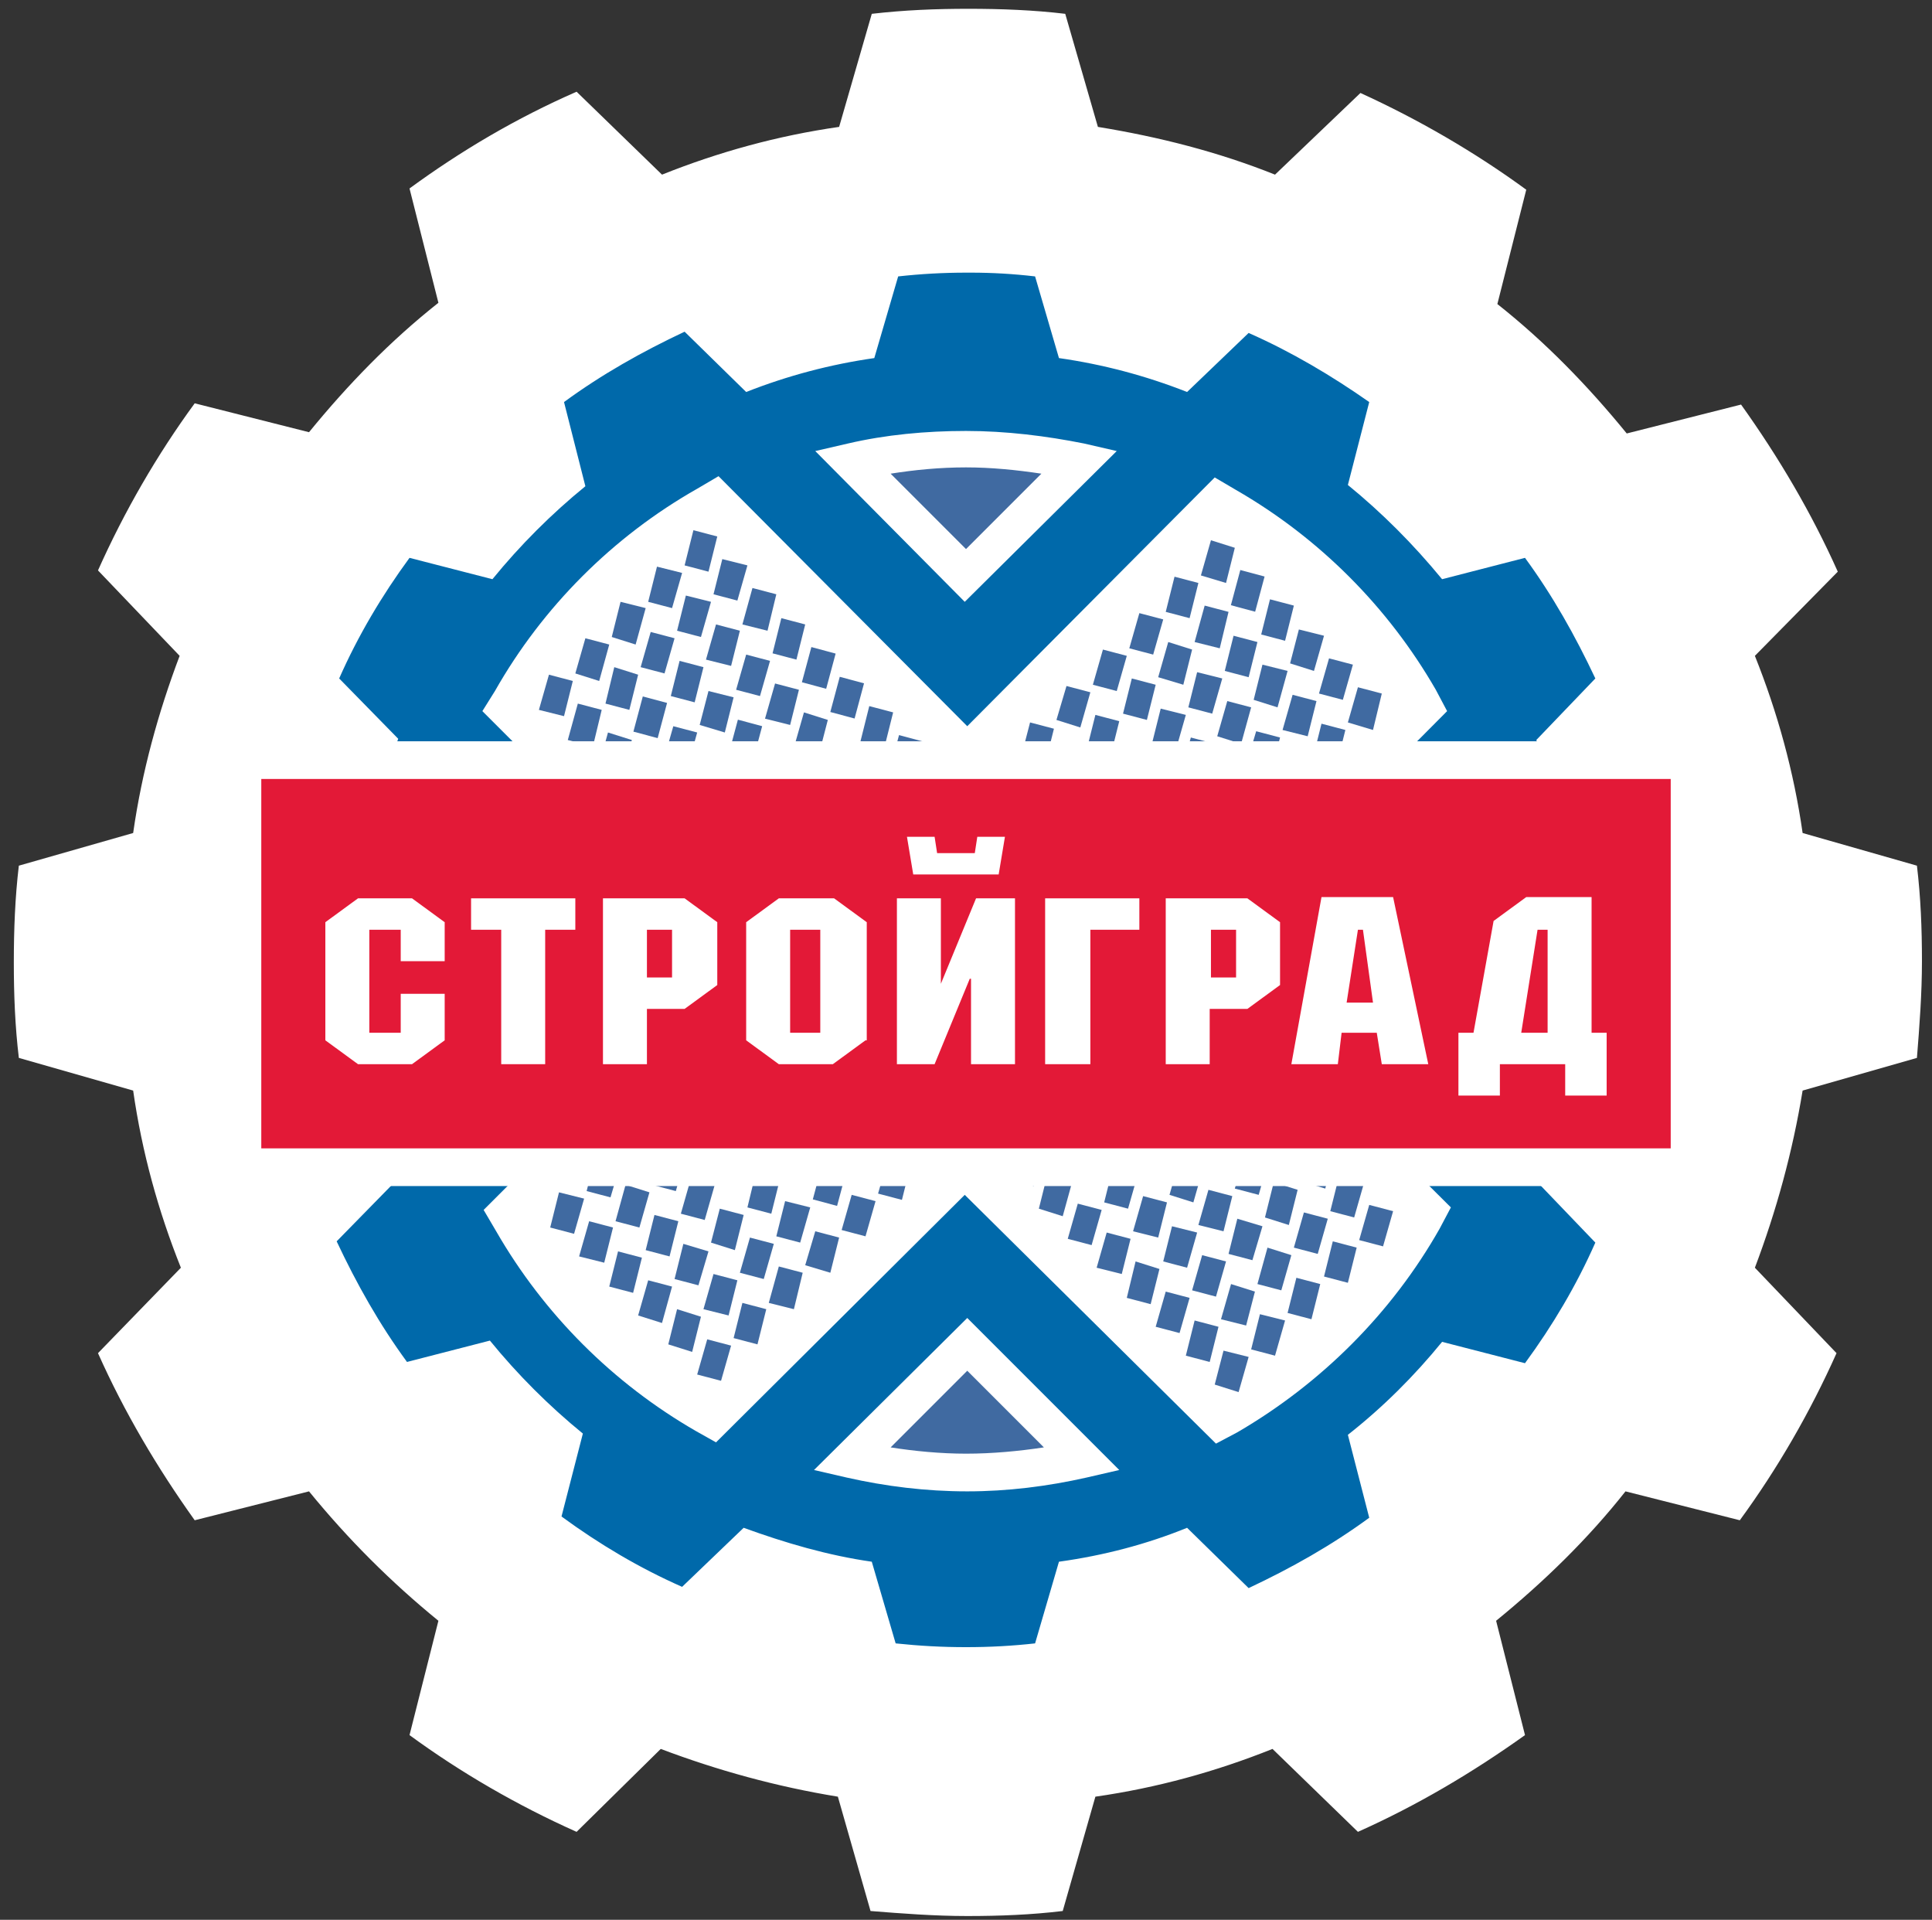 <?xml version="1.0" encoding="utf-8"?>
<!-- Generator: Adobe Illustrator 21.1.0, SVG Export Plug-In . SVG Version: 6.00 Build 0)  -->
<svg version="1.1" id="Режим_изоляции"
	 xmlns="http://www.w3.org/2000/svg" xmlns:xlink="http://www.w3.org/1999/xlink" x="0px" y="0px" viewBox="0 0 153.8 152.8"
	 style="enable-background:new 0 0 153.8 152.8;" xml:space="preserve">
<rect x="0" y="0" width="153.8" height="152.8" fill="#333333" stroke="none"/>
<style type="text/css">
	.st0{fill:#FFFFFF;}
	.st1{fill:#0069AA;}
	.st2{fill:#201600;}
	.st3{fill:#406AA1;}
	.st4{fill:#E31937;}
</style>
<path class="st0" d="M14.3,52.2c-1.7,4.5-3,9.2-3.7,14.1l-9.1,2.6c-0.3,2.5-0.4,5.1-0.4,7.7c0,2.6,0.1,5.1,0.4,7.6l9.1,2.6
	c0.7,4.9,2,9.6,3.8,14.1l-6.6,6.8c2.1,4.7,4.7,9.1,7.7,13.3l9.1-2.3c3.1,3.8,6.5,7.2,10.3,10.3l-2.3,9.1c4.1,3,8.6,5.6,13.3,7.7
	l6.7-6.6c4.5,1.7,9.2,3,14.1,3.8l2.6,9.1c2.5,0.2,5.1,0.4,7.7,0.4c2.6,0,5.1-0.1,7.6-0.4l2.6-9.1c4.9-0.7,9.6-2,14.1-3.8l6.8,6.6
	c4.7-2.1,9.1-4.7,13.3-7.7l-2.3-9.1c3.8-3.1,7.3-6.5,10.3-10.3l9.1,2.3c3-4.1,5.6-8.6,7.7-13.3l-6.5-6.8c1.7-4.5,3-9.2,3.8-14.1
	l9.1-2.6c0.2-2.5,0.4-5.1,0.4-7.7c0-2.6-0.1-5.1-0.4-7.6l-9.1-2.6c-0.7-4.9-2-9.6-3.8-14.1l6.6-6.7c-2.1-4.7-4.7-9.1-7.7-13.3
	l-9.1,2.3c-3.1-3.8-6.5-7.3-10.3-10.3l2.3-9.1c-4.1-3-8.6-5.6-13.2-7.7l-6.8,6.5c-4.5-1.8-9.2-3-14.1-3.8l-2.6-9
	c-2.5-0.3-5.1-0.4-7.7-0.4c-2.6,0-5.1,0.1-7.7,0.4l-2.6,9c-4.9,0.7-9.6,2-14.1,3.8l-6.8-6.6C41.1,9.4,36.7,12,32.6,15l2.3,9.1
	c-3.8,3-7.2,6.5-10.3,10.3l-9.1-2.3c-3,4.1-5.6,8.6-7.7,13.3L14.3,52.2z"/>
<g>
	<path class="st1" d="M76.9,133.1L76.9,133.1L76.9,133.1c-1.9,0-3.8-0.1-5.8-0.3l-1.3-0.1l-0.3-1.2l-1.5-5.4
		c-2.8-0.5-5.6-1.3-8.3-2.2l-4,3.9l-0.9,0.9l-1.2-0.5c-3.4-1.5-6.8-3.5-9.9-5.7l-1-0.7l0.3-1.2l1.4-5.5c-2.2-1.8-4.2-3.8-6-6
		l-5.4,1.4l-1.2,0.3l-0.7-1c-2.3-3.1-4.2-6.5-5.8-9.9l-0.5-1.2l0.9-0.9l3.9-4c-1-2.7-1.7-5.4-2.2-8.3l-5.4-1.5l-1.2-0.4l-0.1-1.3
		c-0.2-2-0.3-3.9-0.3-5.7c0-2,0.1-3.9,0.3-5.7l0.1-1.3l1.2-0.3l5.4-1.5c0.5-2.8,1.2-5.6,2.2-8.3l-3.9-4.1l-0.9-0.9l0.5-1.1
		c1.5-3.4,3.5-6.8,5.7-9.9l0.7-1l1.2,0.3l5.5,1.4c1.8-2.2,3.9-4.2,6-6l-1.4-5.5l-0.3-1.2l1-0.7c3.1-2.3,6.4-4.2,9.9-5.8l1.1-0.5
		l0.9,0.9l4,3.9c2.7-1,5.4-1.7,8.3-2.2l1.5-5.4l0.3-1.2l1.3-0.1c1.8-0.2,3.6-0.3,5.6-0.3h0.1h0.4c1.7,0,3.5,0.1,5.3,0.3l1.2,0.1
		l0.3,1.2l1.5,5.4c2.8,0.5,5.6,1.2,8.3,2.2l4.1-3.9l0.9-0.9l1.1,0.5c3.4,1.5,6.7,3.5,9.9,5.7l1,0.7l-0.3,1.2l-1.4,5.5
		c2.2,1.8,4.2,3.9,6.1,6.1l5.5-1.4l1.2-0.3l0.7,1c2.2,3.1,4.2,6.4,5.8,9.9l0.5,1.1l-0.9,0.9l-3.9,4c1,2.7,1.7,5.5,2.2,8.3l5.4,1.5
		l1.2,0.3l0.1,1.3c0.2,1.8,0.3,3.7,0.3,5.7c0,1.9-0.1,3.8-0.3,5.7l-0.1,1.3l-1.2,0.3l-5.4,1.5c-0.5,2.7-1.2,5.5-2.2,8.3l3.9,4
		l0.9,0.9l-0.5,1.1c-1.6,3.5-3.5,6.8-5.7,9.9l-0.7,1l-1.2-0.3l-5.5-1.4c-1.9,2.2-3.9,4.2-6.1,6l1.4,5.5l0.3,1.2l-1,0.7
		c-3.1,2.2-6.4,4.1-9.9,5.7l-1.2,0.5l-0.9-0.9l-4-3.9c-2.7,1-5.5,1.7-8.3,2.2l-1.5,5.4l-0.3,1.2l-1.3,0.1
		C80.8,133,78.9,133.1,76.9,133.1"/>
	<path class="st0" d="M77.3,21.7c1.7,0,3.4,0.1,5.1,0.3l1.9,6.5c3.5,0.5,6.9,1.4,10.2,2.7l4.9-4.7c3.4,1.5,6.6,3.4,9.6,5.5l-1.7,6.6
		c2.7,2.2,5.2,4.7,7.5,7.5l6.6-1.7c2.2,3,4,6.2,5.6,9.6l-4.7,4.9c1.3,3.2,2.2,6.7,2.7,10.2l6.5,1.9c0.2,1.8,0.3,3.7,0.3,5.5
		c0,1.9-0.1,3.7-0.3,5.5l-6.5,1.8c-0.5,3.6-1.5,7-2.7,10.2l4.7,4.9c-1.5,3.4-3.4,6.6-5.6,9.6l-6.6-1.7c-2.2,2.7-4.7,5.2-7.5,7.4
		l1.7,6.6c-3,2.2-6.2,4-9.6,5.6l-4.9-4.8c-3.2,1.3-6.6,2.2-10.2,2.7l-1.9,6.5c-1.8,0.2-3.6,0.3-5.5,0.3c-1.9,0-3.7-0.1-5.6-0.3
		l-1.9-6.5c-3.5-0.5-6.9-1.5-10.2-2.7l-4.9,4.7c-3.4-1.5-6.6-3.4-9.6-5.6l1.7-6.6c-2.7-2.2-5.2-4.7-7.4-7.4l-6.6,1.7
		c-2.2-3-4-6.2-5.6-9.6l4.8-4.9c-1.3-3.2-2.2-6.6-2.7-10.2L22.4,82c-0.2-1.8-0.3-3.7-0.3-5.5c0-1.9,0.1-3.7,0.3-5.6l6.6-1.9
		c0.5-3.5,1.5-6.9,2.7-10.2L27,54c1.5-3.4,3.4-6.6,5.6-9.6l6.6,1.7c2.2-2.7,4.7-5.2,7.4-7.4L44.9,32c3-2.2,6.2-4,9.6-5.6l4.9,4.8
		c3.3-1.3,6.7-2.2,10.2-2.7l1.9-6.5c1.8-0.2,3.6-0.3,5.4-0.3h0.1H77.3 M77.3,18h-0.4h-0.1c-2,0-3.9,0.1-5.8,0.3l-2.5,0.3L67.8,21
		l-1.2,4.3c-2.2,0.4-4.3,1-6.3,1.7l-3.2-3.1l-1.8-1.8l-2.3,1c-3.6,1.6-7,3.6-10.2,5.9l-2,1.5l0.6,2.4l1.1,4.4
		c-1.6,1.4-3.2,3-4.6,4.6l-4.4-1.1L31,40.2l-1.5,2c-2.4,3.3-4.3,6.7-5.9,10.2l-1,2.3l1.7,1.8l3.1,3.2c-0.7,2.1-1.3,4.2-1.7,6.3
		l-4.3,1.2L19,68l-0.3,2.5c-0.2,1.9-0.3,3.9-0.3,5.9c0,1.9,0.1,3.9,0.3,5.9l0.2,2.5l2.4,0.7l4.3,1.2c0.4,2.1,1,4.3,1.7,6.3l-3.1,3.2
		l-1.8,1.8l1,2.3c1.6,3.5,3.6,7,5.9,10.2l1.5,2.1l2.4-0.6l4.3-1.1c1.4,1.6,3,3.2,4.6,4.6l-1.1,4.4l-0.6,2.4l2,1.5
		c3.2,2.3,6.7,4.3,10.2,5.9l2.3,1l1.8-1.8l3.2-3.1c2.1,0.7,4.2,1.3,6.3,1.7l1.2,4.3l0.7,2.4l2.5,0.2c2,0.2,4,0.3,5.9,0.3h0h0
		c2,0,3.9-0.1,5.8-0.3l2.5-0.2L86,132l1.2-4.3c2.2-0.4,4.3-1,6.3-1.7l3.2,3.1l1.8,1.8l2.3-1.1c3.6-1.6,7-3.6,10.2-5.9l2.1-1.5
		l-0.6-2.5l-1.1-4.3c1.6-1.4,3.2-3,4.6-4.6l4.4,1.1l2.4,0.6l1.5-2c2.3-3.2,4.3-6.6,5.9-10.2l1-2.3l-1.8-1.8l-3.1-3.2
		c0.7-2.1,1.3-4.2,1.7-6.3l4.3-1.2l2.4-0.7l0.2-2.5c0.2-2,0.3-3.9,0.3-5.9c0-2.1-0.1-4-0.3-5.9l-0.3-2.5l-2.4-0.7l-4.3-1.2
		c-0.4-2.1-1-4.3-1.7-6.3l3.1-3.2l1.8-1.8l-1-2.3c-1.6-3.6-3.6-7.1-6-10.2l-1.5-2l-2.4,0.6l-4.3,1.1c-1.4-1.6-3-3.2-4.6-4.6l1.1-4.4
		l0.6-2.4l-2-1.5c-3.3-2.3-6.7-4.3-10.2-5.9l-2.3-1l-1.8,1.7L93.6,27c-2.1-0.7-4.2-1.3-6.3-1.7L86,21l-0.7-2.4l-2.5-0.3
		C80.9,18.1,79.1,18,77.3,18"/>
	<path class="st0" d="M112.2,56.2c-3.6-6.2-8.8-11.4-15-15L77,61.3L56.8,41.1c-6.3,3.6-11.6,8.8-15.2,15.2l20.3,20.2L41.6,96.7
		c3.6,6.2,8.8,11.4,15,15l20.3-20.2l20.3,20.3c6.3-3.6,11.6-8.9,15.2-15.2L92,76.3L112.2,56.2z"/>
	<path class="st0" d="M76.8,95.1L57,114.8l-1.6-0.9c-6.6-3.8-12.1-9.3-15.9-15.9l-1-1.7l19.8-19.8L38.4,56.6l1-1.6
		c3.8-6.7,9.4-12.3,16.1-16.1l1.7-1L77,57.8L96.7,38l1.7,1c6.6,3.8,12.1,9.3,15.9,15.9l-2.1,1.2l2.1-1.2l0.9,1.7L95.6,76.3
		l19.9,19.8l-0.9,1.7c-3.8,6.7-9.4,12.3-16.1,16.2l-1.7,0.9L76.8,95.1z M97.5,108.7c4.7-3,8.7-7,11.6-11.7L88.5,76.3L109,55.8
		c-2.9-4.6-6.9-8.5-11.5-11.5L77,64.8L56.4,44.2c-4.7,3-8.7,7-11.7,11.6l20.7,20.6L44.7,97.1c3,4.6,6.9,8.5,11.5,11.5L76.8,88
		L97.5,108.7z"/>
	<path class="st2" d="M116.6,67.3l-9.1,9.1l9.1,9.1c0.7-2.9,1-5.9,1-9.1S117.3,70.3,116.6,67.3"/>
	<path class="st2" d="M105.4,76.4l10.1-10.1l1.9-1.9l0.6,2.6c0.7,3.1,1.1,6.2,1.1,9.5c0,3.2-0.4,6.4-1.1,9.4l-0.6,2.7L105.4,76.4z
		 M109.6,76.4l6.1,6.1c0.3-2,0.4-4,0.4-6c0-2.1-0.2-4.1-0.5-6.1L109.6,76.4z M115.1,67.7l1.5-0.3L115.1,67.7z"/>
	<path class="st3" d="M86,36.8c-2.9-0.7-5.9-1-9.1-1c-3.1,0-6.1,0.4-9.1,1l9.1,9.1L86,36.8z"/>
	<path class="st0" d="M64.9,35.9l2.6-0.6c3-0.7,6.2-1,9.4-1c3.2,0,6.4,0.4,9.4,1L86,36.8l0.3-1.5l2.6,0.6l-12.1,12L64.9,35.9z
		 M76.9,43.7l6-6c-2-0.3-4-0.5-6-0.5c-2.1,0-4.1,0.2-6,0.5L76.9,43.7z"/>
	<path class="st2" d="M37.2,67.3c-0.7,2.9-1.1,6-1,9.2c0,3.1,0.4,6.2,1,9.1l9.1-9.1L37.2,67.3z"/>
	<path class="st2" d="M35.8,85.9c-0.7-3-1.1-6.2-0.9-8.8c-0.2-0.4-0.1-0.8-0.1-0.8c0-3.2,0.4-6.4,1.1-9.4l0.6-2.6l12.1,12.1
		L36.4,88.5L35.8,85.9z M37.7,76.5c0,2.1,0.2,4.1,0.5,6l6.1-6.1l-6.1-6.1c-0.3,2-0.5,4-0.5,6l-1.2,0L37.7,76.5z M36.2,68.3l1.1-1.1
		L36.2,68.3z"/>
	<path class="st3" d="M67.8,116.2c2.9,0.7,6,1,9.2,1c3.2,0,6.2-0.4,9.2-1.1L77,107L67.8,116.2z"/>
	<path class="st0" d="M67.4,117.6l-2.6-0.6L77,104.9L89.1,117l-2.6,0.6c-3.1,0.7-6.3,1.1-9.5,1.1C73.7,118.7,70.5,118.3,67.4,117.6
		 M76.9,115.7c2.1,0,4.2-0.2,6.2-0.5l-6.1-6.1l-6.1,6.1C72.8,115.5,74.9,115.7,76.9,115.7"/>
	<polygon class="st3" points="43.8,97.7 44.5,94.9 46.5,95.4 45.7,98.2 	"/>
	<polygon class="st3" points="46.7,94.8 47.4,92 49.4,92.6 48.6,95.3 	"/>
	<polygon class="st3" points="49.6,91.9 50.3,89.1 52.2,89.7 51.5,92.4 	"/>
	<polygon class="st3" points="52.4,89 53.2,86.3 55.1,86.8 54.4,89.5 	"/>
	<polygon class="st3" points="55.3,86.2 56.1,83.4 58,83.9 57.3,86.7 	"/>
	<polygon class="st3" points="58.2,83.3 58.9,80.5 60.9,81 60.1,83.8 	"/>
	<polygon class="st3" points="61.1,80.4 61.9,77.6 63.8,78.1 63,80.9 	"/>
	<polygon class="st3" points="78.4,63.1 79.1,60.3 81,60.8 80.3,63.6 	"/>
	<polygon class="st3" points="81.3,60.2 82,57.5 83.9,58 83.2,60.8 	"/>
	<polygon class="st3" points="84.1,57.3 84.9,54.6 86.8,55.1 86,57.9 	"/>
	<polygon class="st3" points="87,54.5 87.8,51.7 89.7,52.2 88.9,55 	"/>
	<polygon class="st3" points="89.9,51.6 90.7,48.8 92.6,49.3 91.8,52.1 	"/>
	<polygon class="st3" points="92.8,48.7 93.5,45.9 95.4,46.4 94.7,49.2 	"/>
	<polygon class="st3" points="95.6,45.8 96.4,43 98.3,43.6 97.6,46.4 	"/>
	<polygon class="st3" points="64,77.5 64.7,74.7 66.7,75.2 65.9,78 	"/>
	<polygon class="st3" points="66.8,74.6 67.6,71.8 69.5,72.4 68.8,75.1 	"/>
	<polygon class="st3" points="69.7,71.8 70.5,69 72.4,69.5 71.6,72.3 	"/>
	<polygon class="st3" points="72.6,68.9 73.4,66.1 75.3,66.6 74.5,69.4 	"/>
	<polygon class="st3" points="75.5,66 76.3,63.2 78.2,63.7 77.4,66.5 	"/>
	<polygon class="st3" points="46.1,100 46.9,97.2 48.8,97.7 48.1,100.5 	"/>
	<polygon class="st3" points="49,97.2 49.8,94.3 51.7,94.9 50.9,97.7 	"/>
	<polygon class="st3" points="51.9,94.3 52.7,91.5 54.6,92 53.8,94.8 	"/>
	<polygon class="st3" points="54.8,91.4 55.5,88.6 57.5,89.1 56.7,91.9 	"/>
	<polygon class="st3" points="57.7,88.5 58.4,85.7 60.3,86.2 59.6,89 	"/>
	<polygon class="st3" points="60.5,85.6 61.3,82.8 63.2,83.3 62.5,86.1 	"/>
	<polygon class="st3" points="63.4,82.7 64.2,80 66.1,80.5 65.3,83.3 	"/>
	<polygon class="st3" points="80.7,65.5 81.5,62.7 83.4,63.2 82.6,66 	"/>
	<polygon class="st3" points="83.6,62.6 84.3,59.8 86.3,60.3 85.5,63.1 	"/>
	<polygon class="st3" points="86.5,59.7 87.2,56.9 89.1,57.4 88.4,60.2 	"/>
	<polygon class="st3" points="89.4,56.8 90.1,54 92,54.5 91.3,57.3 	"/>
	<polygon class="st3" points="92.2,53.9 93,51.1 94.9,51.7 94.2,54.5 	"/>
	<polygon class="st3" points="95.1,51.1 95.9,48.2 97.8,48.7 97.1,51.6 	"/>
	<rect x="97.9" y="46" transform="matrix(0.259 -0.966 0.966 0.259 28.194 130.827)" class="st3" width="2.9" height="2"/>
	<polygon class="st3" points="66.3,79.9 67,77.1 69,77.6 68.2,80.4 	"/>
	<polygon class="st3" points="69.2,77 69.9,74.2 71.9,74.7 71.1,77.5 	"/>
	<polygon class="st3" points="72.1,74.1 72.8,71.3 74.7,71.8 74,74.6 	"/>
	<polygon class="st3" points="74.9,71.2 75.7,68.4 77.6,68.9 76.9,71.7 	"/>
	<polygon class="st3" points="77.8,68.3 78.6,65.6 80.5,66.1 79.8,68.9 	"/>
	<polygon class="st3" points="48.5,102.4 49.2,99.6 51.1,100.1 50.4,102.9 	"/>
	<polygon class="st3" points="51.4,99.5 52.1,96.7 54,97.2 53.3,100 	"/>
	<polygon class="st3" points="54.2,96.6 55,93.8 56.9,94.3 56.1,97.1 	"/>
	<polygon class="st3" points="57.1,93.8 57.9,90.9 59.8,91.4 59,94.3 	"/>
	<polygon class="st3" points="60,90.8 60.8,88 62.7,88.6 61.9,91.4 	"/>
	<polygon class="st3" points="62.9,88 63.6,85.2 65.5,85.7 64.8,88.5 	"/>
	<polygon class="st3" points="65.8,85.1 66.5,82.3 68.5,82.8 67.7,85.6 	"/>
	<polygon class="st3" points="83.1,67.8 83.8,65 85.7,65.5 85,68.3 	"/>
	<polygon class="st3" points="85.9,64.9 86.7,62.1 88.6,62.6 87.8,65.4 	"/>
	<polygon class="st3" points="88.8,62 89.6,59.2 91.5,59.7 90.7,62.6 	"/>
	<polygon class="st3" points="91.7,59.2 92.4,56.4 94.4,56.9 93.6,59.7 	"/>
	<polygon class="st3" points="94.6,56.3 95.3,53.5 97.3,54 96.5,56.8 	"/>
	<polygon class="st3" points="97.5,53.4 98.2,50.6 100.1,51.1 99.4,53.9 	"/>
	<polygon class="st3" points="100.4,50.5 101.1,47.7 103,48.2 102.3,51 	"/>
	<polygon class="st3" points="68.6,82.2 69.4,79.4 71.3,79.9 70.5,82.7 	"/>
	<polygon class="st3" points="71.5,79.3 72.3,76.5 74.2,77.1 73.4,79.9 	"/>
	<polygon class="st3" points="74.4,76.4 75.1,73.6 77.1,74.2 76.3,76.9 	"/>
	<polygon class="st3" points="77.3,73.6 78,70.8 80,71.3 79.2,74.1 	"/>
	<polygon class="st3" points="80.2,70.7 80.9,67.9 82.9,68.4 82.1,71.2 	"/>
	<polygon class="st3" points="50.8,104.7 51.6,101.9 53.5,102.4 52.7,105.3 	"/>
	<polygon class="st3" points="53.7,101.8 54.4,99 56.4,99.6 55.6,102.3 	"/>
	<polygon class="st3" points="56.6,98.9 57.3,96.2 59.2,96.7 58.5,99.5 	"/>
	<polygon class="st3" points="59.5,96.1 60.2,93.2 62.1,93.8 61.4,96.6 	"/>
	<polygon class="st3" points="62.3,93.2 63.1,90.4 65,90.9 64.3,93.7 	"/>
	<polygon class="st3" points="65.2,90.3 65.9,87.5 67.9,88 67.2,90.9 	"/>
	<polygon class="st3" points="68.1,87.4 68.8,84.6 70.8,85.1 70,87.9 	"/>
	<polygon class="st3" points="85.4,70.1 86.1,67.3 88.1,67.9 87.3,70.7 	"/>
	<polygon class="st3" points="88.3,67.3 89,64.5 90.9,65 90.2,67.8 	"/>
	<polygon class="st3" points="91.1,64.4 91.9,61.6 93.8,62.1 93.1,64.9 	"/>
	<polygon class="st3" points="94,61.5 94.8,58.7 96.7,59.2 96,62 	"/>
	<polygon class="st3" points="96.9,58.6 97.7,55.8 99.6,56.3 98.8,59.2 	"/>
	<polygon class="st3" points="99.8,55.7 100.5,52.9 102.5,53.4 101.7,56.3 	"/>
	<polygon class="st3" points="102.7,52.8 103.4,50.1 105.4,50.6 104.6,53.4 	"/>
	<polygon class="st3" points="71,84.5 71.7,81.7 73.7,82.2 72.9,85.1 	"/>
	<rect x="73.7" y="79.5" transform="matrix(0.252 -0.968 0.968 0.252 -21.651 133.042)" class="st3" width="2.9" height="2"/>
	<polygon class="st3" points="76.8,78.8 77.5,76 79.4,76.5 78.7,79.3 	"/>
	<polygon class="st3" points="79.6,75.9 80.3,73.1 82.3,73.6 81.5,76.4 	"/>
	<polygon class="st3" points="82.5,73 83.2,70.2 85.2,70.7 84.4,73.5 	"/>
	<polygon class="st3" points="53.2,107 53.9,104.2 55.8,104.8 55.1,107.6 	"/>
	<polygon class="st3" points="56,104.2 56.8,101.4 58.7,101.9 58,104.7 	"/>
	<polygon class="st3" points="58.9,101.3 59.7,98.5 61.6,99 60.8,101.8 	"/>
	<polygon class="st3" points="61.8,98.4 62.5,95.6 64.5,96.1 63.7,98.9 	"/>
	<rect x="64.6" y="93.4" transform="matrix(0.259 -0.966 0.966 0.259 -42.251 133.674)" class="st3" width="2.9" height="2"/>
	<polygon class="st3" points="67.6,92.7 68.3,89.8 70.2,90.4 69.5,93.2 	"/>
	<polygon class="st3" points="70.5,89.8 71.2,87 73.1,87.5 72.3,90.3 	"/>
	<polygon class="st3" points="87.7,72.5 88.5,69.7 90.4,70.2 89.6,73 	"/>
	<polygon class="st3" points="90.6,69.6 91.4,66.8 93.3,67.3 92.5,70.1 	"/>
	<polygon class="st3" points="93.5,66.7 94.2,63.9 96.2,64.4 95.4,67.2 	"/>
	<polygon class="st3" points="96.4,63.8 97.1,61 99,61.6 98.3,64.3 	"/>
	<polygon class="st3" points="99.2,60.9 100,58.2 101.9,58.7 101.2,61.5 	"/>
	<polygon class="st3" points="102.1,58.1 102.9,55.3 104.8,55.8 104.1,58.6 	"/>
	<polygon class="st3" points="105,55.2 105.8,52.4 107.7,52.9 106.9,55.7 	"/>
	<polygon class="st3" points="73.3,86.9 74.1,84.1 76,84.6 75.3,87.4 	"/>
	<polygon class="st3" points="76.2,84 76.9,81.2 78.9,81.7 78.1,84.5 	"/>
	<polygon class="st3" points="79.1,81.1 79.8,78.3 81.8,78.8 81,81.6 	"/>
	<polygon class="st3" points="82,78.3 82.7,75.4 84.7,76 83.9,78.8 	"/>
	<polygon class="st3" points="84.8,75.3 85.6,72.6 87.5,73.1 86.8,75.8 	"/>
	<polygon class="st3" points="78,91.6 78.8,88.7 80.7,89.3 79.9,92.1 	"/>
	<polygon class="st3" points="80.9,88.7 81.6,85.9 83.6,86.4 82.8,89.2 	"/>
	<polygon class="st3" points="83.8,85.8 84.5,83 86.4,83.5 85.7,86.3 	"/>
	<polygon class="st3" points="86.6,82.9 87.4,80.1 89.3,80.6 88.5,83.4 	"/>
	<polygon class="st3" points="89.5,80 90.3,77.2 92.2,77.8 91.5,80.6 	"/>
	<polygon class="st3" points="80.3,93.9 81.1,91.1 83,91.6 82.3,94.4 	"/>
	<polygon class="st3" points="83.2,91 84,88.2 85.9,88.7 85.2,91.5 	"/>
	<polygon class="st3" points="86.1,88.1 86.9,85.3 88.8,85.9 88,88.6 	"/>
	<polygon class="st3" points="89,85.2 89.7,82.5 91.6,83 90.9,85.8 	"/>
	<polygon class="st3" points="91.9,82.4 92.6,79.6 94.6,80.1 93.8,82.9 	"/>
	<polygon class="st3" points="82.7,96.2 83.4,93.4 85.4,93.9 84.6,96.8 	"/>
	<rect x="85.4" y="91.2" transform="matrix(0.262 -0.965 0.965 0.262 -24.877 151.878)" class="st3" width="2.9" height="2"/>
	<polygon class="st3" points="88.5,90.5 89.2,87.7 91.1,88.2 90.4,91 	"/>
	<polygon class="st3" points="91.3,87.6 92.1,84.8 94,85.3 93.3,88.1 	"/>
	<polygon class="st3" points="94.2,84.7 95,81.9 96.9,82.4 96.1,85.2 	"/>
	<polygon class="st3" points="85,98.6 85.8,95.8 87.7,96.3 86.9,99.1 	"/>
	<polygon class="st3" points="87.9,95.7 88.6,92.9 90.6,93.4 89.8,96.2 	"/>
	<polygon class="st3" points="90.8,92.8 91.5,90 93.4,90.5 92.7,93.3 	"/>
	<polygon class="st3" points="93.7,90 94.4,87.1 96.3,87.7 95.6,90.5 	"/>
	<polygon class="st3" points="96.5,87 97.3,84.3 99.2,84.8 98.4,87.5 	"/>
	<polygon class="st3" points="87.3,100.9 88.1,98.1 90,98.6 89.3,101.4 	"/>
	<polygon class="st3" points="90.2,98 91,95.2 92.9,95.7 92.2,98.5 	"/>
	<polygon class="st3" points="93.1,95.1 93.9,92.3 95.8,92.9 95,95.7 	"/>
	<polygon class="st3" points="96,92.3 96.7,89.5 98.7,90 97.9,92.8 	"/>
	<polygon class="st3" points="98.9,89.4 99.6,86.6 101.5,87.1 100.8,89.9 	"/>
	<polygon class="st3" points="89.7,103.3 90.4,100.4 92.3,101 91.6,103.8 	"/>
	<polygon class="st3" points="92.6,100.4 93.3,97.6 95.3,98.1 94.5,100.9 	"/>
	<polygon class="st3" points="95.4,97.5 96.2,94.7 98.1,95.2 97.4,98 	"/>
	<polygon class="st3" points="98.3,94.6 99.1,91.8 101,92.3 100.2,95.1 	"/>
	<polygon class="st3" points="101.2,91.7 102,88.9 103.9,89.4 103.1,92.2 	"/>
	<polygon class="st3" points="92,105.6 92.8,102.8 94.7,103.3 93.9,106.1 	"/>
	<polygon class="st3" points="94.9,102.7 95.7,99.9 97.6,100.4 96.8,103.2 	"/>
	<polygon class="st3" points="97.8,99.8 98.5,97 100.5,97.6 99.7,100.3 	"/>
	<polygon class="st3" points="100.7,96.9 101.4,94.1 103.3,94.7 102.6,97.5 	"/>
	<polygon class="st3" points="103.5,94 104.3,91.2 106.2,91.8 105.5,94.6 	"/>
	<polygon class="st3" points="94.4,107.9 95.1,105.1 97,105.6 96.3,108.4 	"/>
	<polygon class="st3" points="97.2,105 98,102.2 99.9,102.8 99.2,105.5 	"/>
	<polygon class="st3" points="100.1,102.2 100.9,99.3 102.8,99.9 102,102.7 	"/>
	<polygon class="st3" points="103,99.3 103.8,96.5 105.7,97 104.9,99.8 	"/>
	<polygon class="st3" points="105.9,96.4 106.6,93.6 108.6,94.1 107.8,96.9 	"/>
	<polygon class="st3" points="96.7,110.2 97.4,107.5 99.4,108 98.6,110.8 	"/>
	<polygon class="st3" points="99.6,107.4 100.3,104.6 102.3,105.1 101.5,107.9 	"/>
	<polygon class="st3" points="102.5,104.5 103.2,101.7 105.1,102.2 104.4,105 	"/>
	<polygon class="st3" points="105.4,101.6 106.1,98.8 108,99.3 107.3,102.1 	"/>
	<polygon class="st3" points="108.2,98.7 109,95.9 110.9,96.4 110.1,99.2 	"/>
	<polygon class="st3" points="49.9,63.5 50.7,60.7 52.6,61.2 51.9,64 	"/>
	<polygon class="st3" points="52.8,60.6 53.6,57.8 55.5,58.3 54.7,61.2 	"/>
	<polygon class="st3" points="55.7,57.7 56.4,55 58.4,55.5 57.7,58.3 	"/>
	<polygon class="st3" points="58.6,54.9 59.4,52.1 61.3,52.6 60.5,55.4 	"/>
	<polygon class="st3" points="61.5,52 62.2,49.2 64.1,49.7 63.4,52.5 	"/>
	<polygon class="st3" points="52.3,65.8 53,63.1 54.9,63.6 54.2,66.4 	"/>
	<polygon class="st3" points="55.2,62.9 55.9,60.2 57.8,60.7 57.1,63.5 	"/>
	<rect x="57.9" y="57.9" transform="matrix(0.259 -0.966 0.966 0.259 -12.938 101.016)" class="st3" width="2.9" height="2"/>
	<polygon class="st3" points="60.9,57.2 61.7,54.4 63.6,54.9 62.9,57.7 	"/>
	<rect x="63.7" y="52.2" transform="matrix(0.26 -0.966 0.966 0.26 -3.151 102.264)" class="st3" width="2.9" height="2"/>
	<polygon class="st3" points="54.6,68.2 55.4,65.4 57.3,65.9 56.5,68.7 	"/>
	<polygon class="st3" points="57.5,65.3 58.2,62.5 60.2,63 59.4,65.8 	"/>
	<polygon class="st3" points="60.4,62.4 61.1,59.6 63.1,60.1 62.3,63 	"/>
	<polygon class="st3" points="63.2,59.5 64,56.7 65.9,57.3 65.2,60 	"/>
	<rect x="66" y="54.5" transform="matrix(0.259 -0.966 0.966 0.259 -3.642 106.31)" class="st3" width="2.9" height="2"/>
	<polygon class="st3" points="57,70.5 57.7,67.7 59.6,68.2 58.9,71 	"/>
	<polygon class="st3" points="59.8,67.6 60.6,64.8 62.5,65.3 61.8,68.2 	"/>
	<polygon class="st3" points="62.7,64.7 63.5,62 65.4,62.5 64.6,65.3 	"/>
	<polygon class="st3" points="65.6,61.9 66.4,59.1 68.3,59.6 67.5,62.4 	"/>
	<polygon class="st3" points="68.5,59 69.2,56.2 71.1,56.7 70.4,59.5 	"/>
	<polygon class="st3" points="59.3,72.9 60,70 62,70.6 61.2,73.4 	"/>
	<polygon class="st3" points="62.2,69.9 62.9,67.2 64.9,67.7 64.1,70.5 	"/>
	<polygon class="st3" points="65,67.1 65.8,64.3 67.7,64.8 66.9,67.6 	"/>
	<polygon class="st3" points="67.9,64.2 68.7,61.4 70.6,61.9 69.9,64.7 	"/>
	<rect x="70.7" y="59.2" transform="matrix(0.259 -0.966 0.966 0.259 -4.681 114.272)" class="st3" width="2.9" height="2"/>
	<polygon class="st3" points="61.6,75.2 62.4,72.4 64.3,72.9 63.5,75.7 	"/>
	<polygon class="st3" points="64.5,72.3 65.3,69.5 67.2,70 66.4,72.8 	"/>
	<polygon class="st3" points="67.4,69.4 68.1,66.6 70.1,67.2 69.3,69.9 	"/>
	<polygon class="st3" points="70.3,66.5 71,63.8 73,64.3 72.2,67 	"/>
	<polygon class="st3" points="73.2,63.6 73.9,60.9 75.8,61.4 75.1,64.2 	"/>
	<polygon class="st3" points="42.9,56.5 43.7,53.7 45.6,54.2 44.9,57 	"/>
	<polygon class="st3" points="45.8,53.6 46.6,50.8 48.5,51.3 47.7,54.2 	"/>
	<polygon class="st3" points="48.7,50.7 49.4,47.9 51.4,48.4 50.6,51.3 	"/>
	<polygon class="st3" points="51.6,47.9 52.3,45.1 54.3,45.6 53.5,48.4 	"/>
	<polygon class="st3" points="54.5,45 55.2,42.2 57.1,42.7 56.4,45.5 	"/>
	<polygon class="st3" points="45.2,58.9 46,56 47.9,56.5 47.2,59.4 	"/>
	<polygon class="st3" points="48.2,56 48.9,53.1 50.8,53.7 50.1,56.5 	"/>
	<polygon class="st3" points="51,53.1 51.8,50.3 53.7,50.8 52.9,53.6 	"/>
	<polygon class="st3" points="53.9,50.2 54.6,47.4 56.6,47.9 55.8,50.7 	"/>
	<polygon class="st3" points="56.8,47.3 57.5,44.5 59.5,45 58.7,47.8 	"/>
	<polygon class="st3" points="47.6,61.2 48.4,58.3 50.3,58.9 49.5,61.7 	"/>
	<rect x="50.4" y="56.1" transform="matrix(0.258 -0.966 0.966 0.258 -16.773 92.445)" class="st3" width="2.9" height="2"/>
	<polygon class="st3" points="53.4,55.4 54.1,52.6 56,53.1 55.3,55.9 	"/>
	<polygon class="st3" points="56.2,52.5 57,49.7 58.9,50.2 58.2,53 	"/>
	<polygon class="st3" points="59.1,49.7 59.9,46.8 61.8,47.3 61.1,50.2 	"/>
	<polygon class="st3" points="55.5,109.4 56.3,106.6 58.2,107.1 57.4,109.9 	"/>
	<polygon class="st3" points="58.4,106.5 59.1,103.7 61,104.2 60.3,107 	"/>
	<polygon class="st3" points="61.2,103.7 62,100.8 63.9,101.3 63.2,104.2 	"/>
	<polygon class="st3" points="64.1,100.7 64.9,98 66.8,98.5 66.1,101.3 	"/>
	<polygon class="st3" points="67,97.9 67.8,95.1 69.7,95.6 68.9,98.4 	"/>
	<polygon class="st3" points="69.9,95 70.7,92.2 72.5,92.7 71.8,95.5 	"/>
	<polygon class="st3" points="72.8,92.1 73.5,89.3 75.4,89.8 74.7,92.6 	"/>
	<polygon class="st3" points="75.7,89.2 76.4,86.4 78.3,87 77.6,89.8 	"/>
	<polygon class="st3" points="78.6,86.3 79.3,83.5 81.2,84.1 80.5,86.8 	"/>
	<polygon class="st3" points="81.4,83.4 82.2,80.7 84.1,81.2 83.4,84 	"/>
	<polygon class="st3" points="84.3,80.6 85.1,77.8 87,78.3 86.2,81.1 	"/>
	<polygon class="st3" points="87.2,77.7 87.9,74.9 89.9,75.4 89.1,78.2 	"/>
	<polygon class="st3" points="90.1,74.8 90.8,72 92.7,72.5 92,75.4 	"/>
	<polygon class="st3" points="93,71.9 93.7,69.1 95.6,69.7 94.9,72.4 	"/>
	<polygon class="st3" points="95.8,69.1 96.6,66.2 98.5,66.8 97.8,69.6 	"/>
	<polygon class="st3" points="98.7,66.2 99.5,63.4 101.4,63.9 100.6,66.7 	"/>
	<polygon class="st3" points="101.6,63.3 102.3,60.5 104.2,61 103.5,63.8 	"/>
	<polygon class="st3" points="104.5,60.4 105.2,57.6 107.1,58.1 106.4,60.9 	"/>
	<polygon class="st3" points="107.3,57.5 108.1,54.7 110,55.2 109.3,58.1 	"/>
	<rect x="19.3" y="60.5" class="st4" width="115.2" height="32.4"/>
	<path class="st0" d="M17.8,94.4V59H136v33.9v1.5H17.8z M134.5,92.9v-1.5V92.9z M20.8,91.4H133l0-29.4H20.8V91.4z"/>
	<polygon class="st0" points="35.4,76.5 31.9,76.5 31.9,74 29.4,74 29.4,82.2 31.9,82.2 31.9,79.1 35.4,79.1 35.4,82.8 32.8,84.7 
		28.5,84.7 25.9,82.8 25.9,73.4 28.5,71.5 32.8,71.5 35.4,73.4 	"/>
	<polygon class="st0" points="45.8,74 43.4,74 43.4,84.7 39.9,84.7 39.9,74 37.5,74 37.5,71.5 45.8,71.5 	"/>
	<path class="st0" d="M57.1,78.4l-2.6,1.9h-3v4.4H48V71.5h6.5l2.6,1.9V78.4z M51.5,77.8h2V74h-2V77.8z"/>
	<path class="st0" d="M68.9,82.8l-2.6,1.9H62l-2.6-1.9v-9.4l2.6-1.9h4.4l2.6,1.9V82.8z M62.9,82.2h2.4V74h-2.4V82.2z"/>
	<polygon class="st0" points="86.8,84.7 83.2,84.7 83.2,71.5 90.7,71.5 90.7,74 86.8,74 	"/>
	<path class="st0" d="M101.9,78.4l-2.6,1.9h-3v4.4h-3.5V71.5h6.5l2.6,1.9V78.4z M96.4,77.8h2V74h-2V77.8z"/>
	<path class="st0" d="M113.7,84.7h-3.7l-0.4-2.5h-2.8l-0.3,2.5h-3.7l2.4-13.3h5.7L113.7,84.7z M108.5,74h-0.4l-0.9,5.8h2.1L108.5,74
		z"/>
	<path class="st0" d="M127.9,82.2v5h-3.3v-2.5h-5.2v2.5h-3.3v-5h1.2l1.6-8.9l2.6-1.9h5.2v10.8H127.9z M121.1,82.2h2.1V74h-0.8
		L121.1,82.2z"/>
	<polygon class="st0" points="74.9,71.5 74.9,78.3 74.9,78.3 77.7,71.5 80.8,71.5 80.8,84.7 77.3,84.7 77.3,77.9 77.2,77.9 
		74.4,84.7 71.4,84.7 71.4,71.5 	"/>
	<polygon class="st0" points="77.8,66.6 77.6,67.9 74.6,67.9 74.4,66.6 72.2,66.6 72.7,69.6 79.5,69.6 80,66.6 	"/>
</g>
</svg>
